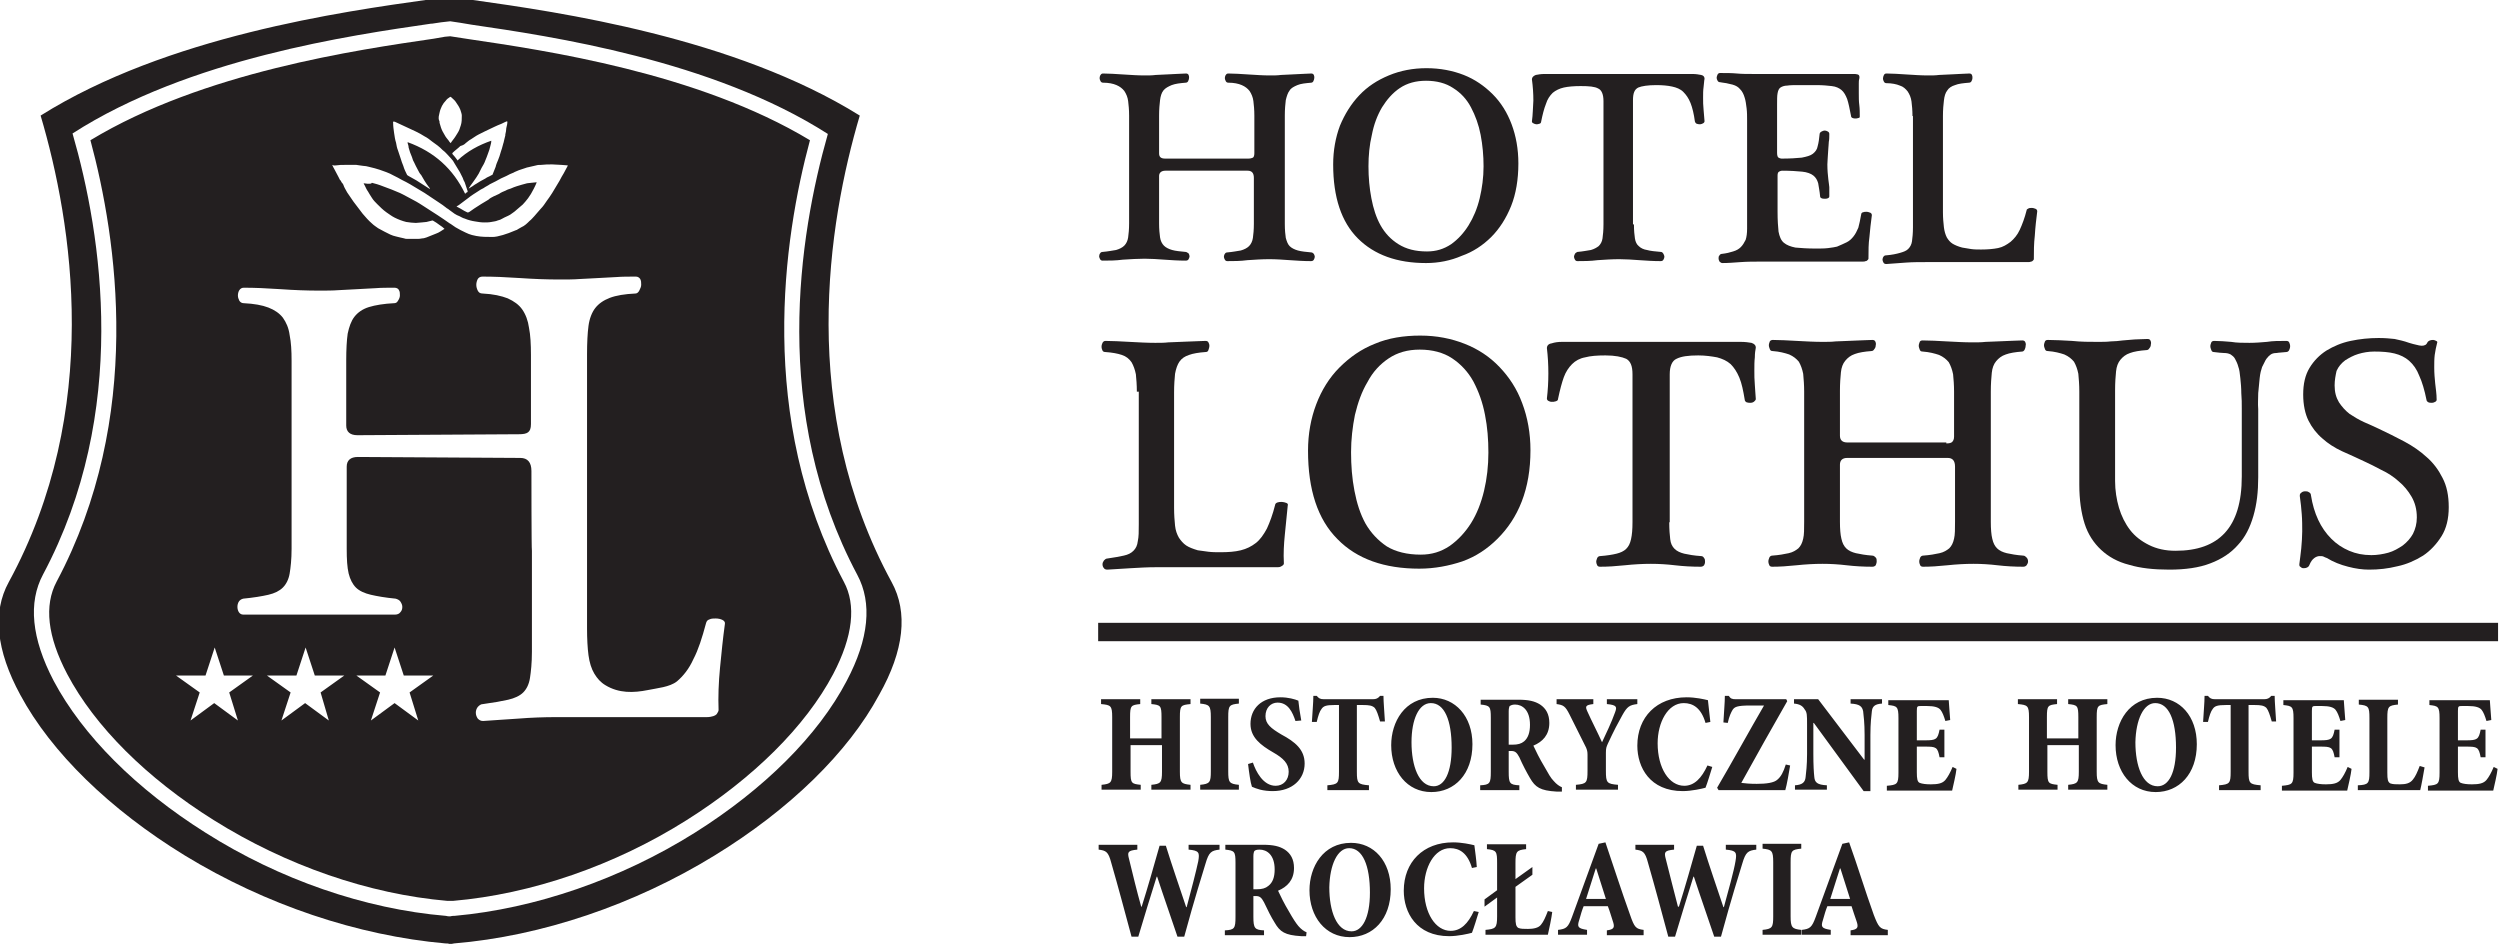 <?xml version="1.0" encoding="UTF-8" standalone="no"?>
<!DOCTYPE svg PUBLIC "-//W3C//DTD SVG 1.1//EN" "http://www.w3.org/Graphics/SVG/1.1/DTD/svg11.dtd">
<svg width="100%" height="100%" viewBox="0 0 517 196" version="1.1" xmlns="http://www.w3.org/2000/svg" xmlns:xlink="http://www.w3.org/1999/xlink" xml:space="preserve" xmlns:serif="http://www.serif.com/" style="fill-rule:evenodd;clip-rule:evenodd;stroke-linejoin:round;stroke-miterlimit:2;">
    <g>
        <path d="M184.4,120.4C165,84.8 171.2,46.2 177.8,23.9C151.8,7.7 115.6,2.5 97.8,0C96.1,-0.2 94.5,-0.5 93,-0.7C91.7,-0.5 90.4,-0.3 88.9,-0.1L88.7,-0.1C70.8,2.4 34.5,7.5 8.4,23.9C15,46.2 21.2,84.8 1.8,120.4C-1.6,126.6 -0.8,134.5 4.2,143.7C10.6,155.6 22.7,167.4 38.2,176.9C54.9,187.1 74,193.5 92.1,195.1C92.4,195.1 92.7,195.1 93,195.2C93.3,195.2 93.6,195.2 93.9,195.1C112,193.6 131.2,187.1 147.8,176.9C163.3,167.4 175.4,155.6 181.8,143.7C187,134.5 187.8,126.6 184.4,120.4ZM175.1,140.8C169.2,152.1 158,163.2 143.7,172.2C128.4,181.8 110.7,187.9 94,189.4C93.7,189.4 93.4,189.4 93.1,189.5C92.8,189.5 92.5,189.5 92.2,189.4C75.5,188 57.8,181.9 42.5,172.2C28.2,163.2 17.1,152.1 11.1,140.8C6.5,132 5.8,124.6 8.9,118.8C26.8,85.2 21.1,48.7 15,27.6C39.1,12.1 72.6,7.3 89.1,4.9L89.3,4.9C90.6,4.7 91.9,4.5 93.1,4.4C94.4,4.6 95.9,4.8 97.5,5.1C113.9,7.5 147.3,12.4 171.2,27.7C165.2,48.8 159.4,85.3 177.3,118.9C180.4,124.7 179.7,132.1 175.1,140.8Z" style="fill:rgb(35,31,32);fill-rule:nonzero;"/>
        <path d="M174.5,120.3C156.5,86.3 162,49.4 167.5,29C144.3,15 112.5,10.4 97,8.1L93.1,7.5L92,7.6L89.7,8C74,10.3 42,14.9 18.7,29C24.2,49.4 29.8,86.3 11.7,120.3C9.1,125.2 9.8,131.6 13.9,139.4C19.6,150.2 30.3,160.9 44.2,169.6C59.2,179 76.3,184.9 92.5,186.3L93.7,186.3C109.9,184.9 127.1,179 142,169.6C155.8,160.9 166.6,150.2 172.3,139.4C176.4,131.6 177.1,125.1 174.5,120.3ZM96.3,29.6C96.7,29.3 97,29 97.4,28.8C97.9,28.5 98.4,28.1 99,27.8C99.4,27.6 99.8,27.4 100.2,27.2C100.9,26.9 101.6,26.5 102.3,26.2C102.7,26 103.2,25.8 103.7,25.6C104.1,25.4 104.9,25 104.9,25.1C105,25.3 104.8,26.1 104.7,26.5C104.7,26.9 104.6,27.4 104.5,27.8L104.5,28C104.4,28.3 104.4,28.5 104.3,28.8C104.2,29.1 104.2,29.4 104.1,29.6C104,30 103.9,30.3 103.8,30.7C103.7,30.9 103.7,31.1 103.6,31.3C103.5,31.6 103.4,31.9 103.3,32.3C103.2,32.6 103.1,32.8 103,33.1C102.8,33.6 102.6,34 102.5,34.5C102.3,35 102.1,35.5 101.9,36C101.9,36.1 101.8,36.2 101.7,36.2C101.4,36.4 101.1,36.5 100.7,36.7C100.3,37 99.8,37.2 99.3,37.5C99,37.7 98.8,37.8 98.5,38C98.1,38.2 97.8,38.5 97.4,38.7C97.3,38.8 97.1,38.9 96.9,39C97.2,38.5 97.5,38.1 97.8,37.7C98,37.4 98.3,37 98.5,36.7C98.7,36.4 98.8,36.2 99,35.9C99.2,35.5 99.4,35.1 99.6,34.7C99.9,34.2 100.2,33.7 100.4,33.1C100.6,32.7 100.7,32.3 100.9,31.8C101.1,31.3 101.3,30.7 101.4,30.2C101.5,29.8 101.6,29.5 101.6,29.1C99,30 96.6,31.3 94.6,33.2C94.6,33.1 94.5,33 94.5,33C94.2,32.6 93.9,32.2 93.6,31.9C93.5,31.7 93.5,31.7 93.6,31.6C94.1,31.1 94.7,30.7 95.2,30.2C95.9,30 96.1,29.8 96.3,29.6ZM90.9,23.3C91,22.8 91.2,22.3 91.4,21.9C91.6,21.5 91.9,21.1 92.2,20.8C92.4,20.5 92.7,20.3 93,20.1C93.1,20 93.2,20 93.3,20.1C93.6,20.4 94,20.7 94.2,21C94.4,21.3 94.6,21.6 94.8,21.9C94.9,22.1 95.1,22.4 95.2,22.7C95.3,23.1 95.5,23.5 95.5,23.9C95.5,24.6 95.5,25.3 95.3,25.9C95.2,26.2 95.1,26.5 95,26.8C94.8,27.3 94.5,27.7 94.2,28.2C93.9,28.7 93.5,29.1 93.2,29.6C93,29.4 92.9,29.3 92.8,29.1C92.5,28.7 92.2,28.4 92,28C91.7,27.5 91.4,27 91.2,26.4C91.1,26.1 91,25.7 90.9,25.4C90.9,25.2 90.9,25 90.8,24.9C90.6,24.3 90.8,23.8 90.9,23.3ZM81.7,25.2C82.6,25.6 83.6,26.1 84.5,26.5C85,26.7 85.5,27 86,27.2C86.6,27.5 87.2,27.8 87.8,28.2C88.4,28.5 88.9,28.9 89.4,29.3C89.8,29.6 90.1,29.8 90.5,30.1C90.9,30.4 91.2,30.7 91.5,31C92.2,31.5 92.7,32.2 93.3,32.8C93.6,33.1 93.8,33.4 94,33.8C94.4,34.4 94.7,35 95.1,35.6C95.3,36 95.5,36.4 95.7,36.8C95.8,37.1 95.9,37.4 96.1,37.7L96.7,39.5L96.7,39.7C96.5,39.8 96.3,39.9 96.2,40.1C93.7,34.9 89.8,31.4 84.3,29.4L84.3,29.6C84.4,29.9 84.5,30.2 84.5,30.5C84.6,30.8 84.7,31.2 84.8,31.5C84.9,31.8 85.1,32.2 85.2,32.5C85.3,32.8 85.4,33.2 85.6,33.5C85.9,34.1 86.1,34.6 86.4,35.1C86.6,35.5 86.8,35.9 87.1,36.2C87.3,36.6 87.6,37 87.8,37.4C88.1,37.9 88.4,38.3 88.7,38.7C88.8,38.8 88.9,38.9 88.9,39.1C88.4,38.8 88,38.5 87.5,38.2C87,37.9 86.6,37.6 86.1,37.3C85.6,37 85,36.7 84.5,36.4C84.4,36.3 84.3,36.3 84.2,36.2C83.9,35.6 83.6,35 83.4,34.3C83.2,33.8 83,33.3 82.9,32.9C82.7,32.3 82.5,31.7 82.3,31.1C82.1,30.6 82,30.1 81.9,29.5C81.7,28.9 81.6,28.2 81.5,27.5C81.4,26.8 81.3,26.1 81.3,25.4C81.2,25.1 81.4,25.1 81.7,25.2ZM69.5,34.2C70.1,34.1 70.7,34.1 71.3,34.1L73.7,34.1C74.1,34.2 74.6,34.2 75.1,34.3C75.5,34.3 75.9,34.4 76.3,34.5C76.7,34.6 77.1,34.7 77.5,34.8C77.8,34.9 78.2,35 78.5,35.1C79,35.3 79.4,35.4 79.9,35.6C80.4,35.8 80.9,36 81.4,36.3C82,36.6 82.6,36.9 83.1,37.2C83.7,37.5 84.3,37.8 84.8,38.1L87.8,39.9C88.4,40.3 89,40.7 89.6,41.1C90,41.4 90.4,41.6 90.8,41.9C91.3,42.2 91.8,42.6 92.2,42.9C92.4,43.1 92.7,43.2 92.9,43.4C93.3,43.7 93.6,43.9 94,44.2C94.3,44.4 94.7,44.6 95,44.7C95.4,44.9 95.7,45.1 96.1,45.2C96.8,45.5 97.6,45.7 98.3,45.8C98.9,45.9 99.5,46 100.1,46C100.6,46 101.1,46 101.6,45.9C102,45.8 102.5,45.8 102.9,45.6C103.3,45.5 103.6,45.4 103.9,45.2C104.4,44.9 105,44.7 105.5,44.4C105.9,44.1 106.4,43.8 106.7,43.5C107.2,43.1 107.6,42.7 108.1,42.3C108.5,41.9 108.8,41.5 109.2,41C109.4,40.7 109.6,40.4 109.8,40.1C110,39.7 110.2,39.4 110.4,39C110.6,38.6 110.8,38.2 111,37.7L110.9,37.7C110.6,37.7 110.2,37.8 109.9,37.8C109.6,37.8 109.3,37.9 109,37.9C108.6,38 108.2,38.1 107.9,38.2C107.6,38.3 107.2,38.4 106.9,38.5C106.5,38.6 106.1,38.8 105.6,39C105.3,39.1 104.9,39.2 104.6,39.4C104.1,39.6 103.6,39.8 103.2,40.1C102.8,40.3 102.5,40.4 102.1,40.6C101.7,40.8 101.3,41 101,41.3C100.5,41.6 100,41.9 99.5,42.2C99,42.5 98.6,42.8 98.1,43.1C97.8,43.3 97.4,43.6 97.1,43.8C96.9,43.9 96.8,44 96.6,43.9C96.4,43.8 96.2,43.7 96,43.6C95.5,43.3 95,43 94.4,42.7C94.6,42.6 94.7,42.5 94.9,42.4C95.6,41.9 96.2,41.4 96.9,40.9C97.5,40.4 98.2,40 98.8,39.6C99.2,39.3 99.6,39.1 100,38.9C100.4,38.6 100.9,38.4 101.3,38.1L102.5,37.5C102.9,37.3 103.2,37.1 103.6,36.9C104,36.7 104.3,36.6 104.7,36.4C105.2,36.1 105.7,35.9 106.2,35.7C106.5,35.5 106.9,35.4 107.3,35.2C107.8,35 108.3,34.9 108.8,34.7C109,34.6 109.3,34.6 109.6,34.5C110,34.4 110.5,34.3 110.9,34.2C111.2,34.1 111.6,34.1 111.9,34.1C112.7,34 113.4,34 114.2,34C114.8,34 115.5,34.1 116.1,34.1C116.5,34.1 117,34.2 117.4,34.2L117.4,34.3C117.1,34.8 116.9,35.3 116.6,35.8C116.3,36.3 116,36.8 115.7,37.4C115.4,37.9 115.1,38.4 114.8,38.9C114.6,39.2 114.4,39.6 114.2,39.9C113.8,40.5 113.5,41 113.1,41.5C112.7,42.1 112.3,42.7 111.8,43.2C111.4,43.7 110.9,44.2 110.5,44.7C110.2,45 109.9,45.4 109.5,45.7C109,46.2 108.5,46.7 107.8,47C107.6,47.1 107.3,47.3 107.1,47.4C107,47.5 106.8,47.6 106.7,47.6C106.2,47.8 105.7,48 105.2,48.2C104.8,48.3 104.4,48.5 104,48.6C103.6,48.7 103.2,48.8 102.8,48.9C102.4,49 102,49 101.7,49C100.6,49 99.6,49 98.5,48.8C98.2,48.7 97.9,48.7 97.6,48.6C97.2,48.5 96.7,48.3 96.3,48.1C95.6,47.8 94.9,47.4 94.2,47C94,46.9 93.1,46.2 93,46.2C92.6,45.9 92.1,45.6 91.7,45.3C91.3,45 90.9,44.8 90.5,44.5C90,44.2 89.6,43.9 89.1,43.6C88.5,43.2 88,42.9 87.4,42.5C86.9,42.2 86.5,41.9 86.1,41.7C85.7,41.5 85.2,41.2 84.8,41C84.3,40.7 83.8,40.5 83.3,40.2C82.9,40 82.5,39.8 82.2,39.7C81.8,39.5 81.4,39.4 81,39.2C80.7,39.1 80.5,39 80.2,38.9C79.7,38.7 79.1,38.5 78.6,38.3C78.4,38.2 78.2,38.2 78,38.1C77.6,38 77.3,37.9 76.9,37.8C76.8,38 76.6,38 76.3,38L76,38C75.8,38 75.5,37.9 75.2,37.9C75.3,38.1 75.3,38.2 75.4,38.3C75.6,38.7 75.8,39.2 76.1,39.6C76.3,40 76.6,40.4 76.9,40.9C77.2,41.4 77.6,41.8 78,42.2C78.6,42.8 79.2,43.4 79.9,43.9C80.5,44.3 81,44.7 81.6,45C82.4,45.4 83.2,45.7 84,45.9C84.7,46 85.4,46.1 86,46.1C86.4,46.1 86.8,46 87.2,46C87.5,46 87.9,45.9 88.2,45.9L89.4,45.6L89.5,45.6C90,45.9 90.5,46.2 91,46.6C91.3,46.8 91.6,47 91.9,47.3C91.9,47.3 91.9,47.4 91.8,47.4C91.3,47.7 90.8,48.1 90.2,48.3C89.5,48.6 88.9,48.8 88.2,49.1C87.9,49.2 87.6,49.3 87.3,49.3C86.9,49.4 86.6,49.4 86.2,49.4L84.3,49.4C84.1,49.4 83.8,49.4 83.6,49.3C83,49.2 82.4,49 81.9,48.9C81.5,48.8 81.1,48.7 80.7,48.5C80.3,48.3 79.9,48.1 79.5,47.9C79.1,47.7 78.6,47.4 78.2,47.2C77.8,46.9 77.3,46.6 76.9,46.2C76.2,45.6 75.6,44.9 75,44.2C74.4,43.4 73.7,42.5 73.1,41.7C72.7,41.1 72.2,40.4 71.8,39.8C71.6,39.5 71.5,39.2 71.3,38.9C71.2,38.7 71.1,38.5 71,38.2C70.9,37.9 70.6,37.8 70.5,37.4L70.3,37.2C70.2,37 70.1,36.8 70,36.6C69.7,36 69.4,35.5 69.1,34.9C69,34.7 68.8,34.4 68.7,34.1C69.1,34.3 69.3,34.2 69.5,34.2ZM49.2,149L44.3,145.4L39.4,149L41.3,143.2L36.4,139.7L42.5,139.7L44.4,133.9L46.3,139.7L52.3,139.7L47.4,143.2L49.2,149ZM68,149L63.1,145.4L58.2,149L60.1,143.2L55.2,139.7L61.3,139.7L63.2,133.9L65.1,139.7L71.2,139.7L66.3,143.2L68,149ZM86.5,149L81.6,145.4L76.7,149L78.6,143.2L73.7,139.7L79.7,139.7L81.6,133.9L83.5,139.7L89.6,139.7L84.7,143.2L86.5,149ZM148.9,138.1C148.6,141.2 148.5,144.1 148.6,146.8C148.6,146.9 148.6,147 148.5,147.2C148.4,147.4 148.3,147.5 148.2,147.7C148,147.9 147.8,148 147.5,148.1C147.2,148.2 146.7,148.3 146.2,148.3L115.2,148.3C112.4,148.3 109.8,148.4 107.3,148.6C104.8,148.8 102.3,148.9 99.9,149.1C99.4,149.1 99.1,148.9 98.8,148.6C98.6,148.3 98.4,147.9 98.4,147.4C98.4,147 98.5,146.6 98.8,146.2C99.1,145.9 99.4,145.6 99.9,145.6C102.1,145.3 103.8,145 105.1,144.7C106.4,144.4 107.5,143.9 108.2,143.2C108.9,142.5 109.4,141.5 109.6,140.2C109.8,138.9 110,137.1 110,134.8L110,113.9C109.9,113.7 109.9,97.4 109.9,97.4C109.9,95.6 109.1,94.7 107.6,94.7L74,94.5C72.5,94.5 71.7,95.2 71.7,96.5L71.7,113.5C71.7,115.7 71.8,117.3 72.1,118.6C72.4,119.8 72.9,120.8 73.6,121.5C74.3,122.2 75.4,122.7 76.7,123C78,123.3 79.7,123.6 81.8,123.8C82.2,123.9 82.6,124.1 82.8,124.4C83,124.7 83.2,125.1 83.2,125.5C83.2,125.9 83.1,126.3 82.8,126.6C82.6,126.9 82.2,127.1 81.7,127.1L50.3,127.1C49.9,127.1 49.6,126.9 49.4,126.6C49.2,126.3 49.1,125.9 49.1,125.5C49.1,125.1 49.2,124.7 49.4,124.4C49.6,124.1 49.9,123.9 50.3,123.8C52.4,123.6 54.2,123.3 55.5,123C56.8,122.7 57.8,122.2 58.5,121.5C59.2,120.8 59.7,119.8 59.9,118.6C60.1,117.4 60.3,115.7 60.3,113.5L60.3,74.6C60.3,72.5 60.2,70.8 59.9,69.3C59.7,67.8 59.2,66.7 58.5,65.7C57.8,64.8 56.8,64.1 55.5,63.6C54.2,63.1 52.5,62.8 50.4,62.7C50,62.7 49.7,62.5 49.5,62.2C49.3,61.8 49.2,61.5 49.2,61.1C49.2,60.7 49.3,60.3 49.5,60C49.7,59.7 50,59.5 50.4,59.5C52.6,59.5 55.1,59.6 58,59.8C60.8,60 63.5,60.1 66,60.1C67.4,60.1 68.8,60.1 70.1,60C71.4,59.9 72.6,59.9 73.9,59.8C75.1,59.7 76.3,59.7 77.6,59.6C78.8,59.5 80.2,59.5 81.6,59.5C82,59.5 82.4,59.7 82.5,60C82.7,60.3 82.7,60.7 82.7,61.1C82.7,61.5 82.5,61.9 82.3,62.2C82.1,62.6 81.8,62.7 81.5,62.7C79.4,62.8 77.6,63.1 76.3,63.5C75,63.9 74,64.6 73.3,65.5C72.6,66.4 72.2,67.6 71.9,69C71.7,70.4 71.6,72.3 71.6,74.5L71.6,88C71.6,89.3 72.4,90 73.9,90L107.3,89.8C108.2,89.8 108.8,89.7 109.2,89.4C109.6,89.1 109.8,88.6 109.8,87.7L109.8,73.4C109.8,71.2 109.7,69.3 109.4,67.8C109.2,66.3 108.7,65 108,64C107.3,63 106.3,62.3 105,61.7C103.7,61.2 102,60.8 99.8,60.7C99.3,60.7 99,60.5 98.8,60.1C98.6,59.7 98.5,59.3 98.5,58.9C98.5,58.5 98.6,58.1 98.8,57.7C99,57.4 99.3,57.2 99.8,57.2C102,57.2 104.6,57.3 107.5,57.5C110.4,57.7 113.1,57.8 115.7,57.8C117.2,57.8 118.6,57.8 119.9,57.7C121.2,57.6 122.5,57.6 123.7,57.5C124.9,57.4 126.2,57.4 127.4,57.3C128.7,57.2 130.1,57.2 131.5,57.2C131.9,57.2 132.2,57.4 132.4,57.7C132.6,58.1 132.6,58.4 132.6,58.9C132.6,59.3 132.4,59.7 132.2,60.1C132,60.5 131.7,60.7 131.4,60.7C129.2,60.8 127.4,61.1 126.1,61.6C124.8,62.1 123.8,62.8 123.1,63.7C122.4,64.6 121.9,65.9 121.7,67.4C121.5,68.9 121.4,70.9 121.4,73.3L121.4,129.9C121.4,132.1 121.5,134 121.7,135.5C121.9,137 122.3,138.3 122.9,139.3C123.5,140.3 124.2,141.1 125.2,141.7C128,143.4 131,143.3 134,142.7C135.9,142.3 138.5,142.1 140,140.9C141.3,139.8 142.5,138.3 143.4,136.3C144.4,134.4 145.2,131.9 146,128.9C146.1,128.5 146.3,128.2 146.7,128.1C147.1,127.9 147.5,127.9 148,127.9C148.5,127.9 149,128 149.4,128.2C149.8,128.4 150,128.7 149.9,129.1C149.5,132 149.2,135 148.9,138.1Z" style="fill:rgb(35,31,32);fill-rule:nonzero;"/>
        <path d="M258.1,32.8C258.6,32.8 258.9,32.7 259.1,32.6C259.3,32.5 259.4,32.1 259.4,31.7L259.4,23.9C259.4,22.7 259.3,21.7 259.2,20.9C259.1,20.1 258.8,19.4 258.4,18.8C258,18.3 257.5,17.9 256.8,17.6C256.1,17.3 255.2,17.1 254,17.1C253.8,17.1 253.6,17 253.5,16.8C253.4,16.6 253.3,16.4 253.3,16.1C253.3,15.9 253.4,15.6 253.5,15.5C253.6,15.3 253.8,15.2 254,15.2C255.2,15.2 256.6,15.3 258.2,15.4C259.8,15.5 261.2,15.6 262.6,15.6C263.4,15.6 264.2,15.6 264.9,15.5C265.6,15.5 266.3,15.4 267,15.4C267.7,15.4 268.3,15.3 269,15.3C269.7,15.3 270.4,15.2 271.2,15.2C271.4,15.2 271.6,15.3 271.7,15.5C271.8,15.7 271.8,15.9 271.8,16.1C271.8,16.3 271.7,16.6 271.6,16.8C271.5,17 271.3,17.1 271.2,17.1C270,17.2 269,17.3 268.3,17.6C267.6,17.9 267,18.2 266.7,18.7C266.3,19.2 266.1,19.9 265.9,20.7C265.8,21.5 265.7,22.6 265.7,23.9L265.7,46.3C265.7,47.6 265.8,48.5 265.9,49.2C266.1,49.9 266.3,50.5 266.7,50.9C267.1,51.3 267.7,51.6 268.4,51.8C269.1,52 270.1,52.1 271.2,52.2C271.4,52.2 271.6,52.4 271.7,52.5C271.8,52.7 271.9,52.9 271.9,53.1C271.9,53.3 271.8,53.5 271.7,53.7C271.6,53.9 271.4,54 271.1,54C269.6,54 268.1,53.9 266.7,53.8C265.3,53.7 263.9,53.6 262.5,53.6C261,53.6 259.5,53.7 258,53.8C256.5,54 255.1,54 253.8,54C253.6,54 253.4,53.9 253.3,53.7C253.2,53.5 253.1,53.3 253.1,53.1C253.1,52.9 253.2,52.6 253.3,52.5C253.4,52.3 253.6,52.2 253.8,52.2C255,52.1 255.9,51.9 256.6,51.8C257.3,51.6 257.9,51.3 258.3,50.9C258.7,50.5 259,49.9 259.1,49.2C259.2,48.5 259.3,47.5 259.3,46.3L259.3,36.8C259.3,35.8 258.9,35.3 258,35.3L241,35.3C240.2,35.3 239.7,35.7 239.7,36.4L239.7,46.2C239.7,47.4 239.8,48.4 239.9,49.1C240,49.8 240.3,50.4 240.7,50.8C241.1,51.2 241.7,51.5 242.4,51.7C243.1,51.9 244.1,52 245.2,52.1C245.4,52.1 245.6,52.3 245.8,52.4C245.9,52.6 246,52.8 246,53C246,53.2 245.9,53.4 245.8,53.6C245.7,53.8 245.5,53.9 245.2,53.9C243.7,53.9 242.2,53.8 240.8,53.7C239.4,53.6 238,53.5 236.7,53.5C235.3,53.5 233.8,53.6 232.2,53.7C230.7,53.9 229.3,53.9 228,53.9C227.8,53.9 227.6,53.8 227.5,53.6C227.4,53.4 227.3,53.2 227.3,53C227.3,52.8 227.4,52.5 227.5,52.4C227.6,52.2 227.8,52.1 228,52.1C229.2,52 230.1,51.8 230.8,51.7C231.5,51.5 232.1,51.2 232.5,50.8C232.9,50.4 233.2,49.8 233.3,49.1C233.4,48.4 233.5,47.4 233.5,46.2L233.5,23.9C233.5,22.7 233.4,21.7 233.3,20.9C233.2,20.1 232.9,19.4 232.5,18.8C232.1,18.3 231.6,17.9 230.9,17.6C230.2,17.3 229.3,17.1 228.1,17.1C227.9,17.1 227.7,17 227.6,16.8C227.5,16.6 227.4,16.4 227.4,16.1C227.4,15.9 227.5,15.6 227.6,15.5C227.7,15.3 227.9,15.2 228.1,15.2C229.3,15.2 230.7,15.3 232.3,15.4C233.9,15.5 235.3,15.6 236.7,15.6C237.5,15.6 238.3,15.6 239,15.5C239.7,15.5 240.4,15.4 241.1,15.4C241.8,15.4 242.5,15.3 243.1,15.3C243.8,15.3 244.5,15.2 245.3,15.2C245.5,15.2 245.7,15.3 245.8,15.5C245.9,15.7 245.9,15.9 245.9,16.1C245.9,16.3 245.8,16.6 245.7,16.8C245.6,17 245.4,17.1 245.2,17.1C244,17.2 243.1,17.3 242.3,17.6C241.6,17.9 241,18.2 240.6,18.7C240.2,19.2 240,19.9 239.9,20.7C239.8,21.5 239.7,22.6 239.7,23.9L239.7,31.7C239.7,32.5 240.1,32.8 241,32.8L258.1,32.8Z" style="fill:rgb(35,31,32);fill-rule:nonzero;"/>
        <path d="M294.9,54.4C288.9,54.4 284.2,52.7 280.8,49.3C277.4,45.9 275.7,40.8 275.7,34C275.7,31.1 276.2,28.4 277.1,26C278.1,23.6 279.4,21.5 281.1,19.7C282.8,17.9 284.8,16.6 287.2,15.6C289.6,14.6 292.2,14.1 295,14.1C297.8,14.1 300.4,14.6 302.7,15.5C305,16.4 307,17.8 308.7,19.5C310.4,21.2 311.7,23.3 312.6,25.7C313.5,28.1 314,30.8 314,33.8C314,37.1 313.5,40.1 312.5,42.6C311.5,45.1 310.1,47.3 308.4,49C306.7,50.7 304.6,52.1 302.3,52.9C300,53.9 297.5,54.4 294.9,54.4ZM295.1,52C297,52 298.6,51.5 300.1,50.5C301.5,49.5 302.7,48.2 303.7,46.6C304.7,45 305.5,43.1 306,41C306.5,38.9 306.8,36.7 306.8,34.4C306.8,32.2 306.6,30 306.2,27.9C305.8,25.8 305.1,23.9 304.2,22.2C303.3,20.5 302.1,19.2 300.5,18.2C299,17.2 297.1,16.7 294.9,16.7C292.8,16.7 291,17.2 289.5,18.2C288,19.2 286.8,20.6 285.8,22.2C284.8,23.9 284.1,25.8 283.7,27.9C283.2,30 283,32.2 283,34.4C283,36.7 283.2,38.9 283.6,41C284,43.1 284.6,45 285.5,46.6C286.4,48.2 287.6,49.5 289.2,50.5C290.8,51.5 292.7,52 295.1,52Z" style="fill:rgb(35,31,32);fill-rule:nonzero;"/>
        <path d="M337.9,46.4C337.9,47.7 338,48.6 338.1,49.3C338.2,50 338.5,50.6 338.9,50.9C339.3,51.3 339.9,51.6 340.6,51.7C341.3,51.9 342.3,52 343.5,52.1C343.7,52.1 343.9,52.3 344,52.5C344.1,52.7 344.2,52.9 344.2,53.1C344.2,53.3 344.1,53.5 344,53.7C343.9,53.9 343.7,54 343.4,54C341.9,54 340.4,53.9 339,53.8C337.6,53.7 336.2,53.6 334.9,53.6C333.4,53.6 331.9,53.7 330.4,53.8C328.9,54 327.4,54 326.2,54C326,54 325.8,53.9 325.7,53.7C325.6,53.5 325.5,53.3 325.5,53.1C325.5,52.9 325.6,52.7 325.7,52.5C325.8,52.3 326,52.2 326.2,52.1C327.4,52 328.3,51.8 329,51.7C329.7,51.5 330.2,51.2 330.6,50.9C331,50.5 331.3,50 331.4,49.3C331.5,48.6 331.6,47.6 331.6,46.4L331.6,20.9C331.6,19.5 331.2,18.6 330.5,18.3C329.8,17.9 328.6,17.8 326.9,17.8C325.5,17.8 324.3,17.9 323.4,18.1C322.5,18.3 321.7,18.7 321.1,19.2C320.5,19.8 320,20.5 319.7,21.5C319.3,22.5 319,23.7 318.7,25.2C318.7,25.4 318.5,25.6 318.3,25.6C318.1,25.7 317.9,25.7 317.7,25.7C317.5,25.7 317.3,25.6 317.1,25.5C316.9,25.4 316.8,25.3 316.8,25.1C317,23.7 317,22.2 317.1,20.8C317.1,19.3 317,17.9 316.8,16.4C316.8,16 317.1,15.7 317.6,15.5C318.1,15.4 318.7,15.3 319.4,15.3L350,15.3C350.7,15.3 351.3,15.4 351.8,15.5C352.3,15.6 352.5,15.9 352.5,16.3C352.4,16.7 352.4,17.3 352.3,18C352.2,18.7 352.2,19.4 352.2,20.2C352.2,21 352.2,21.8 352.3,22.7C352.4,23.5 352.4,24.3 352.5,25.1C352.5,25.2 352.4,25.4 352.2,25.5C352,25.6 351.8,25.7 351.6,25.7C351.4,25.7 351.2,25.7 350.9,25.6C350.7,25.5 350.6,25.4 350.5,25.1C350.3,23.6 350,22.3 349.6,21.3C349.2,20.3 348.7,19.6 348.1,19C347.5,18.4 346.7,18.1 345.8,17.9C344.9,17.7 343.8,17.6 342.5,17.6C340.8,17.6 339.5,17.8 338.8,18.1C338,18.5 337.7,19.3 337.7,20.7L337.7,46.4L337.9,46.4Z" style="fill:rgb(35,31,32);fill-rule:nonzero;"/>
        <path d="M383.3,15.3C383.6,15.3 383.9,15.3 384.2,15.4C384.5,15.5 384.6,15.8 384.5,16.3C384.4,16.6 384.4,16.9 384.4,17.3L384.4,19.3C384.4,20.1 384.4,21 384.5,21.7C384.6,22.5 384.6,23.3 384.6,24.1C384.6,24.3 384.5,24.4 384.3,24.4C384.1,24.5 383.9,24.5 383.7,24.5C383.5,24.5 383.3,24.5 383.1,24.4C382.9,24.3 382.8,24.2 382.8,24C382.5,22.5 382.3,21.4 382,20.5C381.7,19.7 381.3,19 380.8,18.6C380.3,18.2 379.7,17.9 378.8,17.8C378,17.7 376.9,17.6 375.6,17.6L372.2,17.6C371.1,17.6 370.2,17.6 369.6,17.7C369,17.7 368.5,17.9 368.2,18.1C367.9,18.3 367.7,18.7 367.6,19.3C367.5,19.8 367.5,20.6 367.5,21.6L367.5,31.6C367.5,32.1 367.6,32.5 367.8,32.6C368,32.7 368.2,32.8 368.4,32.8C370.2,32.8 371.6,32.7 372.6,32.6C373.6,32.4 374.4,32.2 374.9,31.8C375.4,31.4 375.8,30.9 375.9,30.2C376.1,29.5 376.2,28.7 376.3,27.7C376.3,27.5 376.5,27.3 376.7,27.2C376.9,27.1 377.1,27 377.4,27C377.6,27 377.8,27.1 378,27.2C378.2,27.3 378.3,27.5 378.3,27.7C378.3,28.3 378.3,28.9 378.2,29.3C378.2,29.8 378.1,30.3 378.1,30.7C378.1,31.2 378,31.7 378,32.2C378,32.7 377.9,33.3 377.9,34C377.9,35.2 378,36.2 378.1,37.1C378.2,37.6 378.2,38.1 378.3,38.7L378.3,40.6C378.3,40.8 378.2,40.9 378,41C377.8,41.1 377.6,41.1 377.4,41.1C377.2,41.1 376.9,41.1 376.7,41C376.5,40.9 376.4,40.8 376.4,40.6C376.3,39.5 376.1,38.6 376,37.9C375.8,37.2 375.5,36.7 375,36.3C374.5,35.9 373.7,35.6 372.7,35.5C371.7,35.4 370.3,35.3 368.5,35.3C368.3,35.3 368.1,35.4 367.9,35.5C367.7,35.6 367.6,35.9 367.6,36.3L367.6,43.8C367.6,45.6 367.7,46.9 367.8,47.9C368,48.9 368.3,49.7 368.9,50.2C369.5,50.7 370.3,51 371.3,51.2C372.4,51.3 373.8,51.4 375.5,51.4C376.5,51.4 377.3,51.4 378.1,51.3C378.9,51.2 379.5,51.1 379.9,51C380.6,50.7 381.3,50.4 381.9,50.1C382.5,49.8 382.9,49.4 383.3,48.9C383.7,48.4 384,47.8 384.3,47.1C384.5,46.4 384.7,45.4 384.9,44.3C384.9,44.1 385.1,43.9 385.3,43.9C385.5,43.8 385.8,43.8 386,43.8C386.3,43.8 386.5,43.9 386.8,44C387,44.1 387.1,44.3 387.1,44.5C386.9,46.1 386.7,47.6 386.6,49C386.4,50.4 386.4,51.8 386.4,53.3L386.4,53.5C386.4,53.6 386.3,53.7 386.2,53.8C386.1,53.9 386,54 385.8,54C385.6,54.1 385.4,54.1 385.1,54.1L364.3,54.1C362.8,54.1 361.4,54.1 360,54.2C358.6,54.3 357.4,54.4 356.2,54.4C356,54.4 355.8,54.3 355.6,54.1C355.5,53.9 355.4,53.7 355.4,53.4C355.4,53.2 355.4,53 355.6,52.8C355.7,52.6 355.9,52.5 356.1,52.5C357,52.4 357.8,52.2 358.4,52C359.1,51.8 359.6,51.5 360,51.1C360.4,50.7 360.7,50.2 361,49.6C361.2,49 361.3,48.2 361.3,47.3L361.3,24.9C361.3,24.1 361.3,23.2 361.2,22.4C361.1,21.6 361,20.8 360.8,20.2C360.6,19.5 360.3,18.9 359.9,18.5C359.5,18 359,17.7 358.3,17.5C357.9,17.4 357.4,17.3 357,17.2C356.5,17.1 356.1,17.1 355.7,17C355.5,17 355.3,16.9 355.2,16.7C355.1,16.5 355,16.3 355,16.1C355,15.9 355.1,15.6 355.2,15.4C355.3,15.2 355.5,15.1 355.7,15.1C357,15.1 358.1,15.1 359.2,15.2C360.2,15.3 361.4,15.3 362.8,15.3L383.3,15.3Z" style="fill:rgb(35,31,32);fill-rule:nonzero;"/>
        <path d="M395.5,24C395.5,22.8 395.4,21.8 395.3,21C395.2,20.2 394.9,19.5 394.5,18.9C394.1,18.4 393.6,17.9 392.9,17.7C392.2,17.4 391.2,17.2 390.1,17.2C389.9,17.2 389.7,17.1 389.6,16.9C389.5,16.7 389.4,16.5 389.4,16.2C389.4,16 389.5,15.7 389.6,15.5C389.7,15.3 389.9,15.2 390.1,15.2C391.3,15.2 392.7,15.3 394.3,15.4C395.9,15.5 397.3,15.6 398.7,15.6C399.5,15.6 400.3,15.6 401,15.5C401.7,15.5 402.4,15.4 403.1,15.4C403.8,15.4 404.5,15.3 405.1,15.3C405.8,15.3 406.5,15.2 407.3,15.2C407.5,15.2 407.7,15.3 407.8,15.5C407.9,15.7 407.9,15.9 407.9,16.1C407.9,16.4 407.8,16.6 407.7,16.8C407.6,17 407.4,17.1 407.2,17.1C406,17.2 405,17.3 404.3,17.6C403.6,17.8 403,18.2 402.7,18.7C402.3,19.2 402.1,19.9 402,20.8C401.9,21.6 401.8,22.7 401.8,24L401.8,43.9C401.8,45.1 401.9,46.1 402,47C402.1,47.8 402.3,48.5 402.6,49.1C402.9,49.6 403.3,50.1 403.8,50.4C404.3,50.7 405,51 405.8,51.2C406.3,51.3 406.9,51.4 407.6,51.5C408.3,51.6 409,51.6 409.7,51.6C411,51.6 412.2,51.5 413.2,51.3C414.2,51.1 415,50.6 415.8,50C416.5,49.4 417.2,48.6 417.7,47.5C418.2,46.4 418.7,45.1 419.1,43.5C419.1,43.3 419.3,43.2 419.5,43.1C419.7,43 419.9,43 420.2,43C420.5,43 420.7,43.1 421,43.2C421.2,43.3 421.3,43.5 421.3,43.7C421.1,45.3 420.9,47 420.8,48.7C420.6,50.4 420.6,52 420.6,53.4L420.6,53.6C420.6,53.7 420.5,53.8 420.4,53.9C420.3,54 420.2,54.1 420,54.1C419.8,54.2 419.6,54.2 419.3,54.2L398.5,54.2C397,54.2 395.6,54.2 394.2,54.3C392.8,54.4 391.5,54.5 390.1,54.6C389.8,54.6 389.6,54.5 389.5,54.3C389.4,54.1 389.3,53.9 389.3,53.7C389.3,53.5 389.4,53.2 389.5,53.1C389.6,52.9 389.8,52.8 390.1,52.8C391.3,52.7 392.2,52.5 392.9,52.3C393.6,52.1 394.2,51.9 394.6,51.5C395,51.1 395.3,50.6 395.4,49.9C395.5,49.2 395.6,48.2 395.6,47L395.6,24L395.5,24Z" style="fill:rgb(35,31,32);fill-rule:nonzero;"/>
        <path d="M235.1,81C235.1,79.6 235,78.4 234.9,77.4C234.7,76.4 234.4,75.6 234,74.9C233.5,74.2 232.9,73.7 232,73.4C231.1,73.1 230,72.9 228.6,72.8C228.3,72.8 228.1,72.7 228,72.5C227.9,72.3 227.8,72 227.8,71.7C227.8,71.4 227.9,71.1 228,70.9C228.1,70.7 228.3,70.5 228.6,70.5C230.1,70.5 231.7,70.6 233.6,70.7C235.5,70.8 237.2,70.9 238.9,70.9C239.9,70.9 240.8,70.9 241.6,70.8C242.4,70.8 243.3,70.7 244.1,70.7C244.9,70.7 245.7,70.6 246.6,70.6C247.4,70.6 248.3,70.5 249.3,70.5C249.6,70.5 249.8,70.6 249.9,70.8C250,71 250.1,71.2 250.1,71.5C250.1,71.8 250,72.1 249.9,72.4C249.8,72.7 249.6,72.8 249.3,72.8C247.9,72.9 246.7,73.1 245.9,73.4C245,73.7 244.4,74.1 243.9,74.8C243.5,75.4 243.2,76.2 243,77.3C242.9,78.3 242.8,79.6 242.8,81.1L242.8,105C242.8,106.5 242.9,107.7 243,108.7C243.1,109.7 243.4,110.5 243.8,111.2C244.2,111.8 244.7,112.4 245.3,112.8C245.9,113.2 246.7,113.5 247.7,113.8C248.4,113.9 249.1,114 249.9,114.1C250.7,114.2 251.5,114.2 252.4,114.2C254,114.2 255.4,114.1 256.6,113.8C257.8,113.5 258.8,113 259.7,112.3C260.6,111.6 261.3,110.6 262,109.3C262.6,108 263.2,106.4 263.7,104.4C263.7,104.2 263.9,104 264.2,103.9C264.5,103.8 264.7,103.8 265.1,103.8C265.4,103.8 265.7,103.9 266,104C266.3,104.1 266.4,104.3 266.3,104.6C266.1,106.5 265.9,108.5 265.7,110.6C265.5,112.6 265.4,114.5 265.5,116.3L265.5,116.6C265.5,116.7 265.4,116.8 265.3,116.9C265.2,117 265,117.1 264.8,117.2C264.6,117.3 264.3,117.3 264,117.3L239.1,117.3C237.3,117.3 235.6,117.4 233.9,117.5C232.3,117.6 230.6,117.7 229,117.8C228.7,117.8 228.4,117.7 228.3,117.5C228.1,117.3 228,117 228,116.7C228,116.4 228.1,116.2 228.3,115.9C228.5,115.7 228.7,115.5 229,115.5C230.4,115.3 231.5,115.1 232.4,114.9C233.3,114.7 233.9,114.4 234.4,113.9C234.9,113.4 235.2,112.8 235.3,111.9C235.5,111 235.5,109.9 235.5,108.4L235.5,81L235.1,81Z" style="fill:rgb(35,31,32);fill-rule:nonzero;"/>
        <path d="M293.5,117.6C286.3,117.6 280.6,115.6 276.6,111.5C272.5,107.4 270.5,101.3 270.5,93.2C270.5,89.7 271.1,86.5 272.2,83.6C273.3,80.7 274.9,78.1 277,76C279.1,73.9 281.5,72.2 284.3,71.1C287.1,69.9 290.3,69.4 293.7,69.4C297.1,69.4 300.1,70 302.9,71.1C305.7,72.2 308.1,73.8 310.1,75.9C312.1,78 313.7,80.4 314.8,83.4C315.9,86.3 316.5,89.6 316.5,93.1C316.5,97.1 315.9,100.6 314.7,103.7C313.5,106.8 311.8,109.3 309.7,111.4C307.6,113.5 305.2,115.1 302.4,116.1C299.7,117 296.7,117.6 293.5,117.6ZM293.8,114.7C296.1,114.7 298,114.1 299.8,112.9C301.5,111.7 303,110.1 304.2,108.2C305.4,106.3 306.3,104 306.9,101.5C307.5,99 307.8,96.3 307.8,93.6C307.8,90.9 307.6,88.3 307.1,85.8C306.6,83.2 305.8,81 304.7,78.9C303.6,76.9 302.1,75.3 300.3,74.1C298.5,72.9 296.2,72.3 293.6,72.3C291.1,72.3 289,72.9 287.2,74.1C285.4,75.3 283.9,76.9 282.8,79C281.6,81 280.8,83.3 280.2,85.8C279.7,88.3 279.4,90.9 279.4,93.5C279.4,96.3 279.6,98.9 280.1,101.5C280.6,104.1 281.3,106.3 282.4,108.3C283.5,110.2 285,111.8 286.8,113C288.6,114.1 291,114.7 293.8,114.7Z" style="fill:rgb(35,31,32);fill-rule:nonzero;"/>
        <path d="M345.2,108C345.2,109.5 345.3,110.7 345.4,111.5C345.5,112.4 345.8,113 346.3,113.5C346.8,114 347.5,114.3 348.3,114.5C349.2,114.7 350.3,114.9 351.8,115C352.1,115 352.3,115.2 352.4,115.4C352.6,115.6 352.6,115.9 352.6,116.2C352.6,116.5 352.5,116.7 352.4,116.9C352.2,117.1 352,117.2 351.7,117.2C349.9,117.2 348.1,117.1 346.4,116.9C344.7,116.7 343.1,116.6 341.4,116.6C339.7,116.6 337.9,116.7 336,116.9C334.1,117.1 332.5,117.2 330.9,117.2C330.6,117.2 330.4,117.1 330.3,116.9C330.2,116.7 330.1,116.4 330.1,116.2C330.1,115.9 330.2,115.7 330.3,115.4C330.4,115.2 330.6,115 330.9,115C332.3,114.9 333.5,114.7 334.3,114.5C335.1,114.3 335.8,114 336.3,113.5C336.8,113 337.1,112.4 337.3,111.5C337.5,110.6 337.6,109.5 337.6,108L337.6,77.4C337.6,75.7 337.2,74.7 336.3,74.2C335.4,73.8 334,73.5 332,73.5C330.3,73.5 328.9,73.6 327.8,73.9C326.7,74.1 325.8,74.6 325.1,75.3C324.4,76 323.8,76.9 323.4,78C323,79.1 322.6,80.6 322.2,82.5C322.2,82.8 322,82.9 321.7,83C321.4,83.1 321.2,83.1 320.9,83.1C320.6,83.1 320.4,83 320.2,82.9C320,82.8 319.9,82.6 319.9,82.4C320.1,80.7 320.2,79 320.2,77.2C320.2,75.4 320.1,73.7 319.9,72C319.9,71.5 320.2,71.1 320.9,71C321.5,70.8 322.2,70.7 323,70.7L360,70.7C360.9,70.7 361.6,70.8 362.2,70.9C362.8,71.1 363.1,71.4 363.1,71.9C363,72.4 362.9,73.1 362.9,73.9C362.8,74.7 362.8,75.6 362.8,76.6C362.8,77.6 362.8,78.5 362.9,79.6C363,80.6 363,81.6 363.1,82.5C363.1,82.7 363,82.8 362.8,83C362.6,83.2 362.3,83.3 362,83.3C361.7,83.3 361.5,83.3 361.2,83.2C361,83.1 360.8,82.9 360.8,82.6C360.5,80.8 360.2,79.3 359.7,78.1C359.2,76.9 358.6,76 357.9,75.3C357.1,74.6 356.2,74.2 355.1,73.9C354,73.7 352.7,73.5 351.2,73.5C349.1,73.5 347.7,73.7 346.7,74.2C345.8,74.6 345.3,75.7 345.3,77.4L345.3,108L345.2,108Z" style="fill:rgb(35,31,32);fill-rule:nonzero;"/>
        <path d="M402.5,91.7C403.1,91.7 403.5,91.6 403.7,91.4C403.9,91.2 404.1,90.9 404.1,90.3L404.1,81C404.1,79.6 404,78.4 403.9,77.4C403.7,76.4 403.4,75.6 403,74.9C402.5,74.3 401.9,73.8 401,73.4C400.1,73.1 399,72.8 397.6,72.7C397.3,72.7 397.1,72.6 397,72.3C396.9,72 396.8,71.8 396.8,71.5C396.8,71.2 396.9,71 397,70.7C397.1,70.5 397.3,70.4 397.6,70.4C399.1,70.4 400.7,70.5 402.6,70.6C404.5,70.7 406.2,70.8 407.9,70.8C408.9,70.8 409.8,70.8 410.6,70.7C411.5,70.7 412.3,70.6 413.1,70.6C413.9,70.6 414.7,70.5 415.5,70.5C416.3,70.5 417.2,70.4 418.2,70.4C418.5,70.4 418.7,70.5 418.8,70.7C418.9,70.9 419,71.2 418.9,71.5C418.9,71.8 418.8,72.1 418.7,72.3C418.6,72.5 418.4,72.7 418.2,72.7C416.8,72.8 415.6,73 414.8,73.3C413.9,73.6 413.3,74.1 412.8,74.7C412.3,75.3 412,76.1 411.9,77.1C411.8,78.1 411.7,79.4 411.7,81L411.7,107.9C411.7,109.4 411.8,110.6 412,111.4C412.2,112.3 412.5,112.9 413,113.4C413.5,113.9 414.2,114.2 415,114.4C415.9,114.6 417,114.8 418.4,114.9C418.7,114.9 418.9,115.1 419.1,115.3C419.3,115.5 419.4,115.8 419.4,116.1C419.4,116.4 419.3,116.6 419.1,116.9C418.9,117.1 418.7,117.2 418.4,117.2C416.6,117.2 414.8,117.1 413.1,116.9C411.4,116.7 409.8,116.6 408.1,116.6C406.4,116.6 404.6,116.7 402.7,116.9C400.8,117.1 399.2,117.2 397.7,117.2C397.4,117.2 397.2,117.1 397.1,116.9C397,116.7 396.9,116.4 396.9,116.1C396.9,115.8 397,115.6 397.1,115.3C397.2,115.1 397.4,114.9 397.7,114.9C399.1,114.8 400.2,114.6 401.1,114.4C402,114.2 402.6,113.8 403.1,113.4C403.6,112.9 403.9,112.3 404.1,111.4C404.3,110.6 404.3,109.4 404.3,107.9L404.3,96.5C404.3,95.3 403.8,94.7 402.8,94.7L382,94.7C381,94.7 380.5,95.2 380.5,96.1L380.5,107.9C380.5,109.4 380.6,110.6 380.8,111.4C381,112.3 381.3,112.9 381.8,113.4C382.3,113.9 383,114.2 383.8,114.4C384.7,114.6 385.8,114.8 387.2,114.9C387.5,114.9 387.7,115.1 387.9,115.3C388.1,115.5 388.1,115.8 388.1,116.1C388.1,116.4 388,116.6 387.9,116.9C387.7,117.1 387.5,117.2 387.2,117.2C385.4,117.2 383.6,117.1 381.9,116.9C380.2,116.7 378.6,116.6 376.9,116.6C375.2,116.6 373.4,116.7 371.5,116.9C369.6,117.1 368,117.2 366.5,117.2C366.2,117.2 366,117.1 365.9,116.9C365.8,116.7 365.7,116.4 365.7,116.1C365.7,115.8 365.8,115.6 365.9,115.3C366,115.1 366.2,114.9 366.5,114.9C367.9,114.8 369,114.6 369.9,114.4C370.8,114.2 371.4,113.8 371.9,113.4C372.4,112.9 372.7,112.3 372.9,111.4C373.1,110.6 373.1,109.4 373.1,107.9L373.1,81C373.1,79.6 373,78.4 372.9,77.3C372.7,76.3 372.4,75.5 372,74.8C371.5,74.2 370.9,73.7 370,73.3C369.1,73 368,72.7 366.6,72.6C366.3,72.6 366.1,72.5 366,72.2C365.9,71.9 365.8,71.7 365.8,71.4C365.8,71.1 365.9,70.9 366,70.6C366.1,70.4 366.4,70.3 366.6,70.3C368.1,70.3 369.7,70.4 371.6,70.5C373.5,70.6 375.2,70.7 376.9,70.7C377.9,70.7 378.8,70.7 379.6,70.6C380.5,70.6 381.3,70.5 382.1,70.5C382.9,70.5 383.7,70.4 384.5,70.4C385.3,70.4 386.2,70.3 387.2,70.3C387.5,70.3 387.7,70.4 387.8,70.6C387.9,70.8 388,71.1 387.9,71.4C387.9,71.7 387.8,72 387.6,72.2C387.5,72.4 387.3,72.6 387,72.6C385.6,72.7 384.4,72.9 383.6,73.2C382.7,73.5 382.1,74 381.6,74.6C381.1,75.2 380.8,76 380.7,77C380.6,78 380.5,79.3 380.5,80.8L380.5,90.1C380.5,91 381,91.5 382,91.5L402.5,91.5L402.5,91.7Z" style="fill:rgb(35,31,32);fill-rule:nonzero;"/>
        <path d="M467,98.7C467,101.7 466.7,104.3 466,106.7C465.3,109.1 464.3,111.1 462.8,112.7C461.4,114.3 459.5,115.6 457.1,116.5C454.8,117.4 451.9,117.8 448.6,117.8C445.4,117.8 442.6,117.5 440.3,116.8C437.9,116.2 436,115.1 434.5,113.7C433,112.3 431.8,110.5 431.1,108.3C430.4,106.1 430,103.4 430,100.2L430,81C430,79.6 429.9,78.3 429.8,77.3C429.6,76.3 429.3,75.5 428.9,74.8C428.4,74.2 427.8,73.7 426.9,73.3C426,73 424.9,72.7 423.5,72.6C423.2,72.6 423,72.5 422.9,72.2C422.8,71.9 422.7,71.7 422.7,71.4C422.7,71.1 422.8,70.9 422.9,70.6C423,70.4 423.2,70.3 423.5,70.3C425,70.3 426.6,70.4 428.5,70.5C430.4,70.7 432.1,70.7 433.8,70.7C434.8,70.7 435.7,70.7 436.5,70.6C437.3,70.6 438.2,70.5 439,70.4C439.8,70.3 440.6,70.3 441.4,70.2C442.2,70.2 443.1,70.1 444.1,70.1C444.4,70.1 444.6,70.2 444.7,70.4C444.8,70.6 444.9,70.9 444.8,71.2C444.8,71.5 444.7,71.8 444.5,72C444.4,72.2 444.2,72.4 443.9,72.4C442.5,72.5 441.3,72.7 440.5,73C439.6,73.3 439,73.8 438.5,74.4C438,75 437.7,75.8 437.6,76.8C437.5,77.8 437.4,79.1 437.4,80.7L437.4,99.5C437.4,101.4 437.7,103.3 438.2,105C438.7,106.7 439.5,108.3 440.5,109.6C441.5,110.9 442.8,111.9 444.4,112.7C446,113.5 447.8,113.9 449.9,113.9C454.4,113.9 457.8,112.7 460.1,110.2C462.4,107.7 463.6,103.9 463.6,98.5L463.6,84.5C463.6,83.4 463.6,82.4 463.5,81.3C463.5,80.2 463.4,79.2 463.3,78.2C463.2,77.2 463.1,76.4 462.9,75.9C462.7,75.1 462.4,74.6 462.2,74.2C462,73.8 461.6,73.5 461.3,73.3C460.9,73.1 460.5,73 459.9,73C459.4,73 458.7,72.9 457.8,72.8C457.6,72.8 457.4,72.7 457.3,72.4C457.2,72.1 457.1,71.9 457.1,71.6C457.1,71.3 457.2,71.1 457.3,70.8C457.4,70.6 457.6,70.5 457.9,70.5C459,70.5 460.2,70.6 461.4,70.7C462.6,70.9 463.9,70.9 465.2,70.9C466.4,70.9 467.6,70.8 468.8,70.7C470,70.5 471.3,70.5 472.8,70.5C473.1,70.5 473.3,70.6 473.4,70.8C473.5,71 473.6,71.3 473.6,71.6C473.6,71.9 473.5,72.2 473.4,72.4C473.3,72.6 473.1,72.8 472.8,72.8C472,72.9 471.3,72.9 470.8,73C470.3,73 469.9,73.1 469.6,73.3C469.3,73.5 469,73.8 468.7,74.2C468.4,74.6 468.2,75.2 467.8,75.9C467.6,76.5 467.4,77.2 467.3,78.2C467.2,79.2 467.1,80.2 467,81.3C467,82.4 466.9,83.5 467,84.6L467,98.7Z" style="fill:rgb(35,31,32);fill-rule:nonzero;"/>
        <path d="M482.8,79.7C482.8,81.1 483.1,82.2 483.7,83.2C484.3,84.1 485,84.9 485.9,85.6C486.8,86.2 487.8,86.8 488.9,87.3C490,87.8 491,88.2 492,88.7C493.7,89.5 495.5,90.4 497.2,91.3C498.9,92.2 500.5,93.3 501.8,94.5C503.2,95.7 504.3,97.2 505.1,98.8C506,100.5 506.4,102.5 506.4,104.9C506.4,107.3 505.9,109.3 504.9,110.9C503.9,112.5 502.6,113.9 501.1,114.9C499.5,115.9 497.7,116.7 495.8,117.1C493.8,117.6 491.9,117.8 489.9,117.8C488.6,117.8 487.1,117.6 485.6,117.2C484,116.8 482.5,116.2 481.2,115.4C480.9,115.3 480.7,115.2 480.5,115.1C480.3,115 480,115 479.7,115C479.4,115 479,115.1 478.6,115.4C478.2,115.7 477.9,116.1 477.6,116.8C477.5,117.1 477.3,117.3 477,117.4C476.8,117.5 476.5,117.5 476.3,117.5C476.1,117.5 475.9,117.4 475.7,117.2C475.5,117.1 475.5,116.9 475.5,116.7C475.6,115.7 475.8,114.6 475.9,113.4C476,112.2 476.1,111 476.1,109.9C476.1,108.8 476.1,107.5 476,106.3C475.9,105.1 475.8,103.9 475.6,102.6C475.6,102.3 475.6,102.1 475.9,101.9C476.1,101.7 476.4,101.6 476.7,101.6C477,101.6 477.2,101.6 477.5,101.8C477.7,101.9 477.9,102.1 477.9,102.4C478.2,104.3 478.7,106 479.4,107.5C480.1,109 481,110.3 482.1,111.4C483.2,112.5 484.4,113.3 485.8,113.9C487.2,114.5 488.7,114.8 490.4,114.8C491.6,114.8 492.8,114.6 493.9,114.3C495,114 496,113.4 496.9,112.8C497.8,112.1 498.5,111.3 499,110.4C499.5,109.4 499.8,108.3 499.8,107C499.8,105.3 499.4,103.9 498.7,102.7C498,101.5 497.1,100.4 496,99.5C495,98.6 493.8,97.8 492.5,97.2C491.2,96.5 490,95.9 488.9,95.4C487.4,94.7 485.9,94 484.3,93.3C482.8,92.6 481.4,91.7 480.3,90.7C479.1,89.7 478.1,88.4 477.4,87C476.7,85.6 476.3,83.7 476.3,81.6C476.3,79.4 476.7,77.6 477.6,76.1C478.5,74.6 479.7,73.4 481.1,72.5C482.6,71.6 484.2,70.9 486.1,70.5C488,70.1 489.9,69.9 491.9,69.9C493.2,69.9 494.3,70 495.2,70.1C496.1,70.3 497.1,70.5 498.2,70.9C498.8,71.1 499.3,71.2 499.7,71.3C500.1,71.4 500.5,71.5 500.8,71.5C501.4,71.5 501.8,71.3 502,70.8C502.1,70.6 502.3,70.5 502.5,70.4C502.8,70.3 503,70.3 503.2,70.3C503.4,70.3 503.6,70.4 503.8,70.5C504,70.6 504.1,70.7 504,70.9C503.8,71.7 503.6,72.6 503.5,73.4C503.4,74.2 503.4,75.1 503.4,76C503.4,77.2 503.5,78.3 503.6,79.3C503.7,80.3 503.9,81.4 503.9,82.7C503.9,82.8 503.8,83 503.6,83.1C503.4,83.2 503.2,83.3 502.9,83.3C502.7,83.3 502.4,83.3 502.2,83.2C502,83.1 501.8,82.9 501.8,82.7C501.4,80.7 500.9,79 500.3,77.7C499.8,76.4 499.1,75.4 498.2,74.6C497.4,73.9 496.4,73.4 495.2,73.1C494,72.8 492.6,72.7 491,72.7C489.8,72.7 488.7,72.9 487.7,73.2C486.7,73.5 485.8,74 485,74.5C484.2,75.1 483.6,75.8 483.2,76.7C483,77.6 482.8,78.6 482.8,79.7Z" style="fill:rgb(35,31,32);fill-rule:nonzero;"/>
        <rect x="227.1" y="128.8" width="289.5" height="3.8" style="fill:rgb(35,31,32);"/>
        <path d="M382.6,185.9L378.5,185.9C379.2,183.8 379.8,181.7 380.5,179.6L380.6,179.6L382.6,185.9ZM390.4,193.4L390.4,192.3C388.8,192.1 388.5,191.8 387.5,189.2C385.7,184.2 384.2,179.2 382.4,174.2L381,174.5L375.5,189.6C374.7,191.8 374.3,192.1 372.6,192.3L372.6,193.3L378.6,193.3L378.6,192.3C376.7,192 376.5,191.7 377,190.2C377.3,189.1 377.6,188.1 377.9,187.4L382.9,187.4C383.2,188.4 383.6,189.5 383.9,190.4C384.4,191.8 384.2,192.2 382.7,192.4L382.7,193.4L390.4,193.4ZM372.5,193.3L372.5,192.3C370.6,192.1 370.3,191.8 370.3,189.5L370.3,178.3C370.3,175.9 370.5,175.7 372.5,175.5L372.5,174.5L364.5,174.5L364.5,175.5C366.4,175.7 366.7,175.9 366.7,178.3L366.7,189.5C366.7,191.8 366.5,192.1 364.5,192.3L364.5,193.3L372.5,193.3ZM363.2,174.7L356.9,174.7L356.9,175.7C359.1,175.9 359.2,176.3 358.9,178.1C358.6,180 357.4,184.3 356.5,187.6L356.4,187.6C355,183.4 353.5,179.1 352.2,174.9L350.9,174.9C349.7,179.1 348.5,183.4 347.2,187.5L347,187.5C346.2,184.3 345.3,181 344.5,177.7C344.1,176.2 344.2,175.9 346.2,175.7L346.2,174.7L338.2,174.7L338.2,175.7C339.7,175.9 340.2,176.1 340.8,178.4C342.3,183.6 343.6,188.5 345,193.7L346.4,193.7C347.6,189.7 348.9,185.4 350.2,181.3L350.3,181.3C351.7,185.6 353.1,189.5 354.5,193.7L355.9,193.7C358.1,185.6 359.7,180.6 360.3,178.6C361,176.2 361.5,175.9 363.2,175.7L363.2,174.7ZM332.1,185.9L328,185.9C328.7,183.8 329.3,181.7 330,179.6L330.1,179.6L332.1,185.9ZM339.9,193.4L339.9,192.3C338.3,192.1 338,191.8 337.1,189.2C335.3,184.2 333.7,179.2 332,174.2L330.6,174.5L325.1,189.6C324.3,191.8 323.9,192.1 322.2,192.3L322.2,193.3L328.2,193.3L328.2,192.3C326.3,192 326.1,191.7 326.6,190.2C326.9,189.1 327.2,188.1 327.5,187.4L332.5,187.4C332.9,188.4 333.2,189.5 333.5,190.4C334,191.8 333.8,192.2 332.3,192.4L332.3,193.4L339.9,193.4ZM320.1,188.4C319.6,189.7 319.2,190.6 318.7,191.2C318.2,191.9 317.1,192.1 316,192.1C315.1,192.1 314.5,192.1 314,191.9C313.5,191.6 313.4,191 313.4,189.7L313.4,183.4L316.9,180.9L316.9,179.3L313.4,181.8L313.4,178.5C313.4,176.1 313.6,175.8 315.6,175.6L315.6,174.6L307.5,174.6L307.5,175.6C309.5,175.8 309.6,176.1 309.6,178.5L309.6,184.1L307,186L307,187.5L309.6,185.6L309.6,189.5C309.6,191.9 309.3,192.1 307.2,192.3L307.2,193.3L320.1,193.3C320.3,192.5 320.9,189.6 321,188.6L320.1,188.4ZM304.8,188.4C303.6,191 302.1,192.5 300,192.5C296.9,192.5 294.5,188.9 294.5,183.7C294.5,179.4 296.6,175.4 299.9,175.4C301.8,175.4 303.5,176.4 304.4,179.5L305.4,179.3C305.3,177.7 305.1,176.4 304.9,174.8C304.1,174.6 302.3,174.2 300.5,174.2C294.3,174.2 290.3,178.3 290.3,184.2C290.3,188.7 292.9,193.6 299.7,193.6C301.5,193.6 303.7,193.1 304.4,192.9C304.8,191.9 305.4,189.9 305.8,188.6L304.8,188.4ZM279,175.4C281.8,175.4 283.3,179 283.3,184.6C283.3,189.8 281.7,192.6 279.5,192.6C276.4,192.6 274.9,188.4 274.9,183.5C275,178.8 276.6,175.4 279,175.4ZM279.4,174.3C273.6,174.3 270.8,179.3 270.8,184.1C270.8,189.6 274.1,193.8 279.1,193.8C283.9,193.8 287.6,190.1 287.6,183.9C287.6,178.1 284.1,174.3 279.4,174.3ZM259.2,184.1L259.2,177.1C259.2,176.5 259.3,176.2 259.4,176C259.6,175.8 259.9,175.7 260.5,175.7C262,175.7 263.6,176.8 263.6,179.8C263.6,181.4 263.2,182.5 262.3,183.2C261.7,183.7 261,183.9 259.9,183.9L259.2,183.9L259.2,184.1ZM270.2,192.8C269.7,192.6 269.1,192.2 268.5,191.5C268,190.9 267.4,190 266.5,188.4C265.7,187.1 264.7,185.1 264.3,184.2C266.2,183.4 267.6,182 267.6,179.5C267.6,177.7 266.9,176.5 265.7,175.7C264.6,175 263.3,174.7 261.2,174.7L253.4,174.7L253.4,175.7C255.3,175.9 255.5,176.1 255.5,178.4L255.5,189.6C255.5,192 255.3,192.3 253.3,192.4L253.3,193.4L261.4,193.4L261.4,192.4C259.5,192.3 259.2,192 259.2,189.6L259.2,185.3L259.7,185.3C260.6,185.3 260.9,185.7 261.4,186.6C262.1,188.1 262.9,189.7 263.6,190.8C264.7,192.7 265.7,193.4 269.1,193.6L270.1,193.6L270.2,192.8ZM252.2,174.7L245.8,174.7L245.8,175.7C248,175.9 248.1,176.3 247.8,178.1C247.4,180 246.3,184.3 245.4,187.6L245.3,187.6C243.9,183.4 242.4,179.1 241.1,174.9L239.8,174.9C238.6,179.1 237.4,183.4 236.1,187.5L236,187.5C235.1,184.3 234.3,181 233.5,177.7C233.1,176.2 233.2,175.9 235.2,175.7L235.2,174.7L227.2,174.7L227.2,175.7C228.7,175.9 229.2,176.1 229.8,178.4C231.3,183.6 232.6,188.5 234,193.7L235.4,193.7C236.6,189.7 237.9,185.4 239.2,181.3L239.3,181.3C240.7,185.6 242.1,189.5 243.5,193.7L244.9,193.7C247.1,185.6 248.7,180.6 249.3,178.6C250,176.2 250.5,175.9 252.2,175.7L252.2,174.7ZM515.7,158.6C515.2,159.8 514.7,160.7 514.2,161.3C513.6,162 512.7,162.2 511.2,162.2C510.2,162.2 509.4,162.1 508.9,161.9C508.4,161.7 508.3,161 508.3,159.7L508.3,154.4L510,154.4C512.3,154.4 512.6,154.5 513,156.6L514,156.6L514,150.9L513,150.9C512.6,152.9 512.3,153.1 510,153.1L508.3,153.1L508.3,147C508.3,146 508.4,146 509.3,146L510.3,146C512,146 512.8,146.3 513.2,146.8C513.6,147.3 513.9,148.1 514.2,149.1L515.2,148.9C515.1,147.3 514.9,145.2 514.9,144.8L502.4,144.8L502.4,145.8C504.2,146 504.5,146.1 504.5,148.5L504.5,159.8C504.5,162.2 504.2,162.3 502.1,162.5L502.1,163.5L515.6,163.5C515.8,162.6 516.4,160.1 516.5,159L515.7,158.6ZM500.4,158.4C499.9,159.7 499.5,160.6 499,161.2C498.4,162 497.5,162.2 496.3,162.2C495.5,162.2 494.8,162.2 494.3,162C493.8,161.7 493.7,161.2 493.7,159.8L493.7,148.5C493.7,146.1 493.9,145.9 495.9,145.7L495.9,144.7L487.8,144.7L487.8,145.7C489.8,145.9 490,146.1 490,148.5L490,159.7C490,162 489.8,162.3 487.6,162.4L487.6,163.4L500.5,163.4C500.7,162.7 501.2,159.9 501.4,158.7L500.4,158.4ZM485.5,158.6C485,159.8 484.5,160.7 484,161.3C483.4,162 482.5,162.2 481,162.2C480,162.2 479.2,162.1 478.7,161.9C478.2,161.7 478.1,161 478.1,159.7L478.1,154.4L479.8,154.4C482.1,154.4 482.4,154.5 482.8,156.6L483.8,156.6L483.8,150.9L482.8,150.9C482.4,152.9 482.1,153.1 479.8,153.1L478.1,153.1L478.1,147C478.1,146 478.2,146 479.1,146L480.1,146C481.8,146 482.6,146.3 483,146.8C483.4,147.3 483.7,148.1 484,149.1L485,148.9C484.9,147.3 484.7,145.2 484.7,144.8L472.2,144.8L472.2,145.8C474,146 474.3,146.1 474.3,148.5L474.3,159.8C474.3,162.2 474,162.3 471.9,162.5L471.9,163.5L485.4,163.5C485.6,162.6 486.2,160.1 486.3,159L485.5,158.6ZM470.7,149.2C470.6,147.4 470.4,145.1 470.4,143.9L469.7,143.9C469.3,144.4 468.9,144.6 468.2,144.6L458.1,144.6C457.3,144.6 457,144.4 456.6,143.9L455.9,143.9C455.9,145.3 455.7,147.4 455.6,149.3L456.6,149.3C456.9,148 457.2,147.1 457.6,146.6C458,146 458.6,145.8 460.3,145.8L461.3,145.8L461.3,159.6C461.3,162 461.1,162.2 458.9,162.4L458.9,163.4L467.5,163.4L467.5,162.4C465.2,162.2 465,162 465,159.6L465,145.8L466.3,145.8C467.5,145.8 468.2,145.9 468.7,146.4C469.1,146.9 469.4,147.8 469.8,149.2L470.7,149.2ZM445.7,145.4C448.5,145.4 450,148.9 450,154.6C450,159.8 448.5,162.6 446.2,162.6C443.1,162.6 441.6,158.4 441.6,153.5C441.7,148.8 443.3,145.4 445.7,145.4ZM446.1,144.3C440.3,144.3 437.5,149.3 437.5,154.1C437.5,159.6 440.8,163.8 445.8,163.8C450.6,163.8 454.3,160.1 454.3,153.9C454.3,148.1 450.8,144.3 446.1,144.3ZM435.8,144.6L427.7,144.6L427.7,145.6C429.6,145.8 429.8,145.9 429.8,148.3L429.8,152.7L423.3,152.7L423.3,148.3C423.3,145.9 423.5,145.8 425.4,145.6L425.4,144.6L417.3,144.6L417.3,145.6C419.3,145.8 419.6,145.9 419.6,148.3L419.6,159.6C419.6,161.9 419.3,162.1 417.4,162.3L417.4,163.3L425.5,163.3L425.5,162.3C423.6,162.1 423.4,162 423.4,159.6L423.4,154.1L429.9,154.1L429.9,159.6C429.9,161.9 429.6,162.1 427.7,162.3L427.7,163.3L435.8,163.3L435.8,162.3C433.9,162.1 433.6,161.9 433.6,159.6L433.6,148.3C433.6,145.9 433.8,145.8 435.8,145.6L435.8,144.6ZM403.8,158.6C403.3,159.8 402.8,160.7 402.3,161.3C401.7,162 400.8,162.2 399.3,162.2C398.3,162.2 397.5,162.1 397,161.9C396.5,161.7 396.4,161 396.4,159.7L396.4,154.4L398.1,154.4C400.4,154.4 400.7,154.5 401.1,156.6L402.1,156.6L402.1,150.9L401.1,150.9C400.7,152.9 400.4,153.1 398.1,153.1L396.4,153.1L396.4,147C396.4,146 396.5,146 397.4,146L398.4,146C400.1,146 400.9,146.3 401.3,146.8C401.7,147.3 402,148.1 402.3,149.1L403.3,148.9C403.2,147.3 403,145.2 403,144.8L390.5,144.8L390.5,145.8C392.3,146 392.6,146.1 392.6,148.5L392.6,159.8C392.6,162.2 392.3,162.3 390.2,162.5L390.2,163.5L403.7,163.5C403.9,162.6 404.5,160.1 404.6,159L403.8,158.6ZM389.3,144.6L382.7,144.6L382.7,145.5C384.6,145.6 385.1,146.1 385.3,147.1C385.4,148 385.6,149.5 385.6,152L385.6,157.1L385.5,157.1L376,144.6L371,144.6L371,145.5C372.2,145.6 372.8,146 373.2,146.7C373.7,147.3 373.7,147.9 373.7,149.8L373.7,155.9C373.7,158.3 373.5,159.8 373.4,160.7C373.3,161.8 372.7,162.3 371.2,162.4L371.2,163.3L377.8,163.3L377.8,162.4C375.8,162.3 375.3,161.8 375.2,160.7C375.1,159.8 375,158.3 375,155.9L375,149.5L375.1,149.5L385.4,163.6L386.8,163.6L386.8,152C386.8,149.5 387,148 387.1,147.1C387.2,146.1 387.7,145.6 389.2,145.5L389.2,144.6L389.3,144.6ZM369.3,158.1C368.8,159.7 368.3,160.6 367.6,161.2C366.9,161.9 365.2,162.1 363.3,162.1C361.7,162.1 361,162 360.1,161.9C363.3,156.1 366.4,150.6 369.6,145L369.4,144.6L359,144.6C358.2,144.6 357.9,144.5 357.5,143.9L356.7,143.9C356.7,145.3 356.5,147.4 356.4,149.4L357.3,149.5C357.6,148.1 358,147.3 358.3,146.8C358.7,146.2 359.2,145.9 361.9,145.9L364.8,145.9C362,150.7 358.1,157.8 355.1,162.9L355.4,163.4L369.2,163.4C369.5,162.4 370,159.6 370.2,158.3L369.3,158.1ZM353.1,158.3C351.9,160.9 350.4,162.5 348.3,162.5C345.2,162.5 342.8,158.9 342.8,153.7C342.8,149.4 344.9,145.4 348.2,145.4C350.1,145.4 351.8,146.4 352.7,149.5L353.7,149.3C353.5,147.7 353.4,146.4 353.2,144.8C352.4,144.6 350.6,144.2 348.8,144.2C342.6,144.2 338.6,148.3 338.6,154.2C338.6,158.7 341.2,163.6 348,163.6C349.8,163.6 352,163.1 352.7,162.9C353.1,161.9 353.7,159.9 354.1,158.6L353.1,158.3ZM338.6,144.6L332.3,144.6L332.3,145.6C334.4,145.8 334.4,146.2 334,147.3C333.3,149.3 332,152 331.3,153.5C330.3,151.3 329.2,149.2 328.3,147.2C327.8,146.1 327.8,145.8 329.5,145.6L329.5,144.6L321.9,144.6L321.9,145.6C323.3,145.8 323.7,146 324.6,147.8C326.3,151.2 327.2,153 328,154.6C328.2,155.1 328.3,155.4 328.3,156.1L328.3,159.4C328.3,161.9 328.1,162.1 325.9,162.3L325.9,163.3L334.6,163.3L334.6,162.3C332.3,162.1 332.1,161.9 332.1,159.4L332.1,155.7C332.1,154.7 332.2,154.5 332.5,153.8C333.8,151 334.5,149.7 335.5,147.9C336.5,146.1 337,145.8 338.6,145.6L338.6,144.6ZM312,154.1L312,147.1C312,146.5 312.1,146.2 312.2,146C312.4,145.9 312.7,145.7 313.3,145.7C314.8,145.7 316.4,146.8 316.4,149.9C316.4,151.5 316,152.6 315.2,153.3C314.6,153.8 313.9,154 312.8,154L312,154L312,154.1ZM323,162.8C322.5,162.6 321.9,162.2 321.3,161.5C320.7,160.9 320.2,160 319.3,158.4C318.5,157.1 317.5,155.1 317.1,154.2C319,153.4 320.4,152 320.4,149.5C320.4,147.7 319.7,146.5 318.5,145.7C317.4,145 316.1,144.7 314,144.7L306.2,144.7L306.2,145.7C308.1,145.9 308.3,146.1 308.3,148.4L308.3,159.6C308.3,162 308.1,162.3 306.1,162.4L306.1,163.4L314.2,163.4L314.2,162.4C312.2,162.3 312,162 312,159.6L312,155.3L312.5,155.3C313.4,155.3 313.7,155.7 314.2,156.6C314.9,158.2 315.7,159.7 316.4,160.9C317.5,162.8 318.5,163.5 321.9,163.7L323,163.7L323,162.8ZM295.9,145.4C298.7,145.4 300.2,148.9 300.2,154.6C300.2,159.8 298.7,162.6 296.5,162.6C293.4,162.6 291.9,158.4 291.9,153.5C291.9,148.8 293.4,145.4 295.9,145.4ZM296.3,144.3C290.5,144.3 287.7,149.3 287.7,154.1C287.7,159.6 291,163.8 296,163.8C300.8,163.8 304.5,160.1 304.5,153.9C304.5,148.1 300.9,144.3 296.3,144.3ZM286.4,149.2C286.3,147.4 286.1,145.1 286.1,143.9L285.4,143.9C285,144.4 284.6,144.6 283.9,144.6L273.8,144.6C273,144.6 272.7,144.4 272.3,143.9L271.6,143.9C271.6,145.3 271.4,147.4 271.3,149.3L272.3,149.3C272.6,148 272.9,147.1 273.3,146.6C273.7,146 274.3,145.8 275.9,145.8L276.9,145.8L276.9,159.6C276.9,162 276.7,162.2 274.5,162.4L274.5,163.4L283.1,163.4L283.1,162.4C280.8,162.2 280.6,162 280.6,159.6L280.6,145.8L281.9,145.8C283.1,145.8 283.8,145.9 284.3,146.4C284.7,146.9 285,147.8 285.4,149.2L286.4,149.2ZM269.1,149C268.8,147.3 268.6,146 268.5,144.9C267.8,144.6 266.4,144.2 264.8,144.2C260.8,144.2 258.6,146.6 258.6,149.7C258.6,152.5 260.7,154.1 263.3,155.6C265.4,156.8 266.5,157.9 266.5,159.6C266.5,161.3 265.4,162.5 263.8,162.5C261.2,162.5 259.7,159.5 259.1,157.7L258.1,158C258.3,159.7 258.6,161.9 258.9,162.7C259.3,162.9 259.9,163.1 260.6,163.3C261.4,163.5 262.3,163.6 263.2,163.6C267.3,163.6 269.8,161.1 269.8,157.9C269.8,155 267.8,153.4 265,151.9C262.8,150.6 261.7,149.7 261.7,148.1C261.7,146.4 262.8,145.3 264.2,145.3C266.4,145.3 267.3,147.3 267.9,149.1L269.1,149ZM256.2,163.3L256.2,162.3C254.2,162.1 254,161.8 254,159.5L254,148.3C254,145.9 254.2,145.7 256.2,145.5L256.2,144.5L248.2,144.5L248.2,145.5C250.1,145.7 250.4,145.9 250.4,148.3L250.4,159.5C250.4,161.8 250.2,162.1 248.2,162.3L248.2,163.3L256.2,163.3ZM246.2,144.6L238.1,144.6L238.1,145.6C240,145.8 240.2,145.9 240.2,148.3L240.2,152.7L233.7,152.7L233.7,148.3C233.7,145.9 233.9,145.8 235.8,145.6L235.8,144.6L227.7,144.6L227.7,145.6C229.7,145.8 230,145.9 230,148.3L230,159.6C230,161.9 229.7,162.1 227.8,162.3L227.8,163.3L235.9,163.3L235.9,162.3C234,162.1 233.8,162 233.8,159.6L233.8,154.1L240.3,154.1L240.3,159.6C240.3,161.9 240,162.1 238.1,162.3L238.1,163.3L246.2,163.3L246.2,162.3C244.3,162.1 244,161.9 244,159.6L244,148.3C244,145.9 244.2,145.8 246.2,145.6L246.2,144.6Z" style="fill:rgb(35,31,32);fill-rule:nonzero;"/>
    </g>
</svg>
